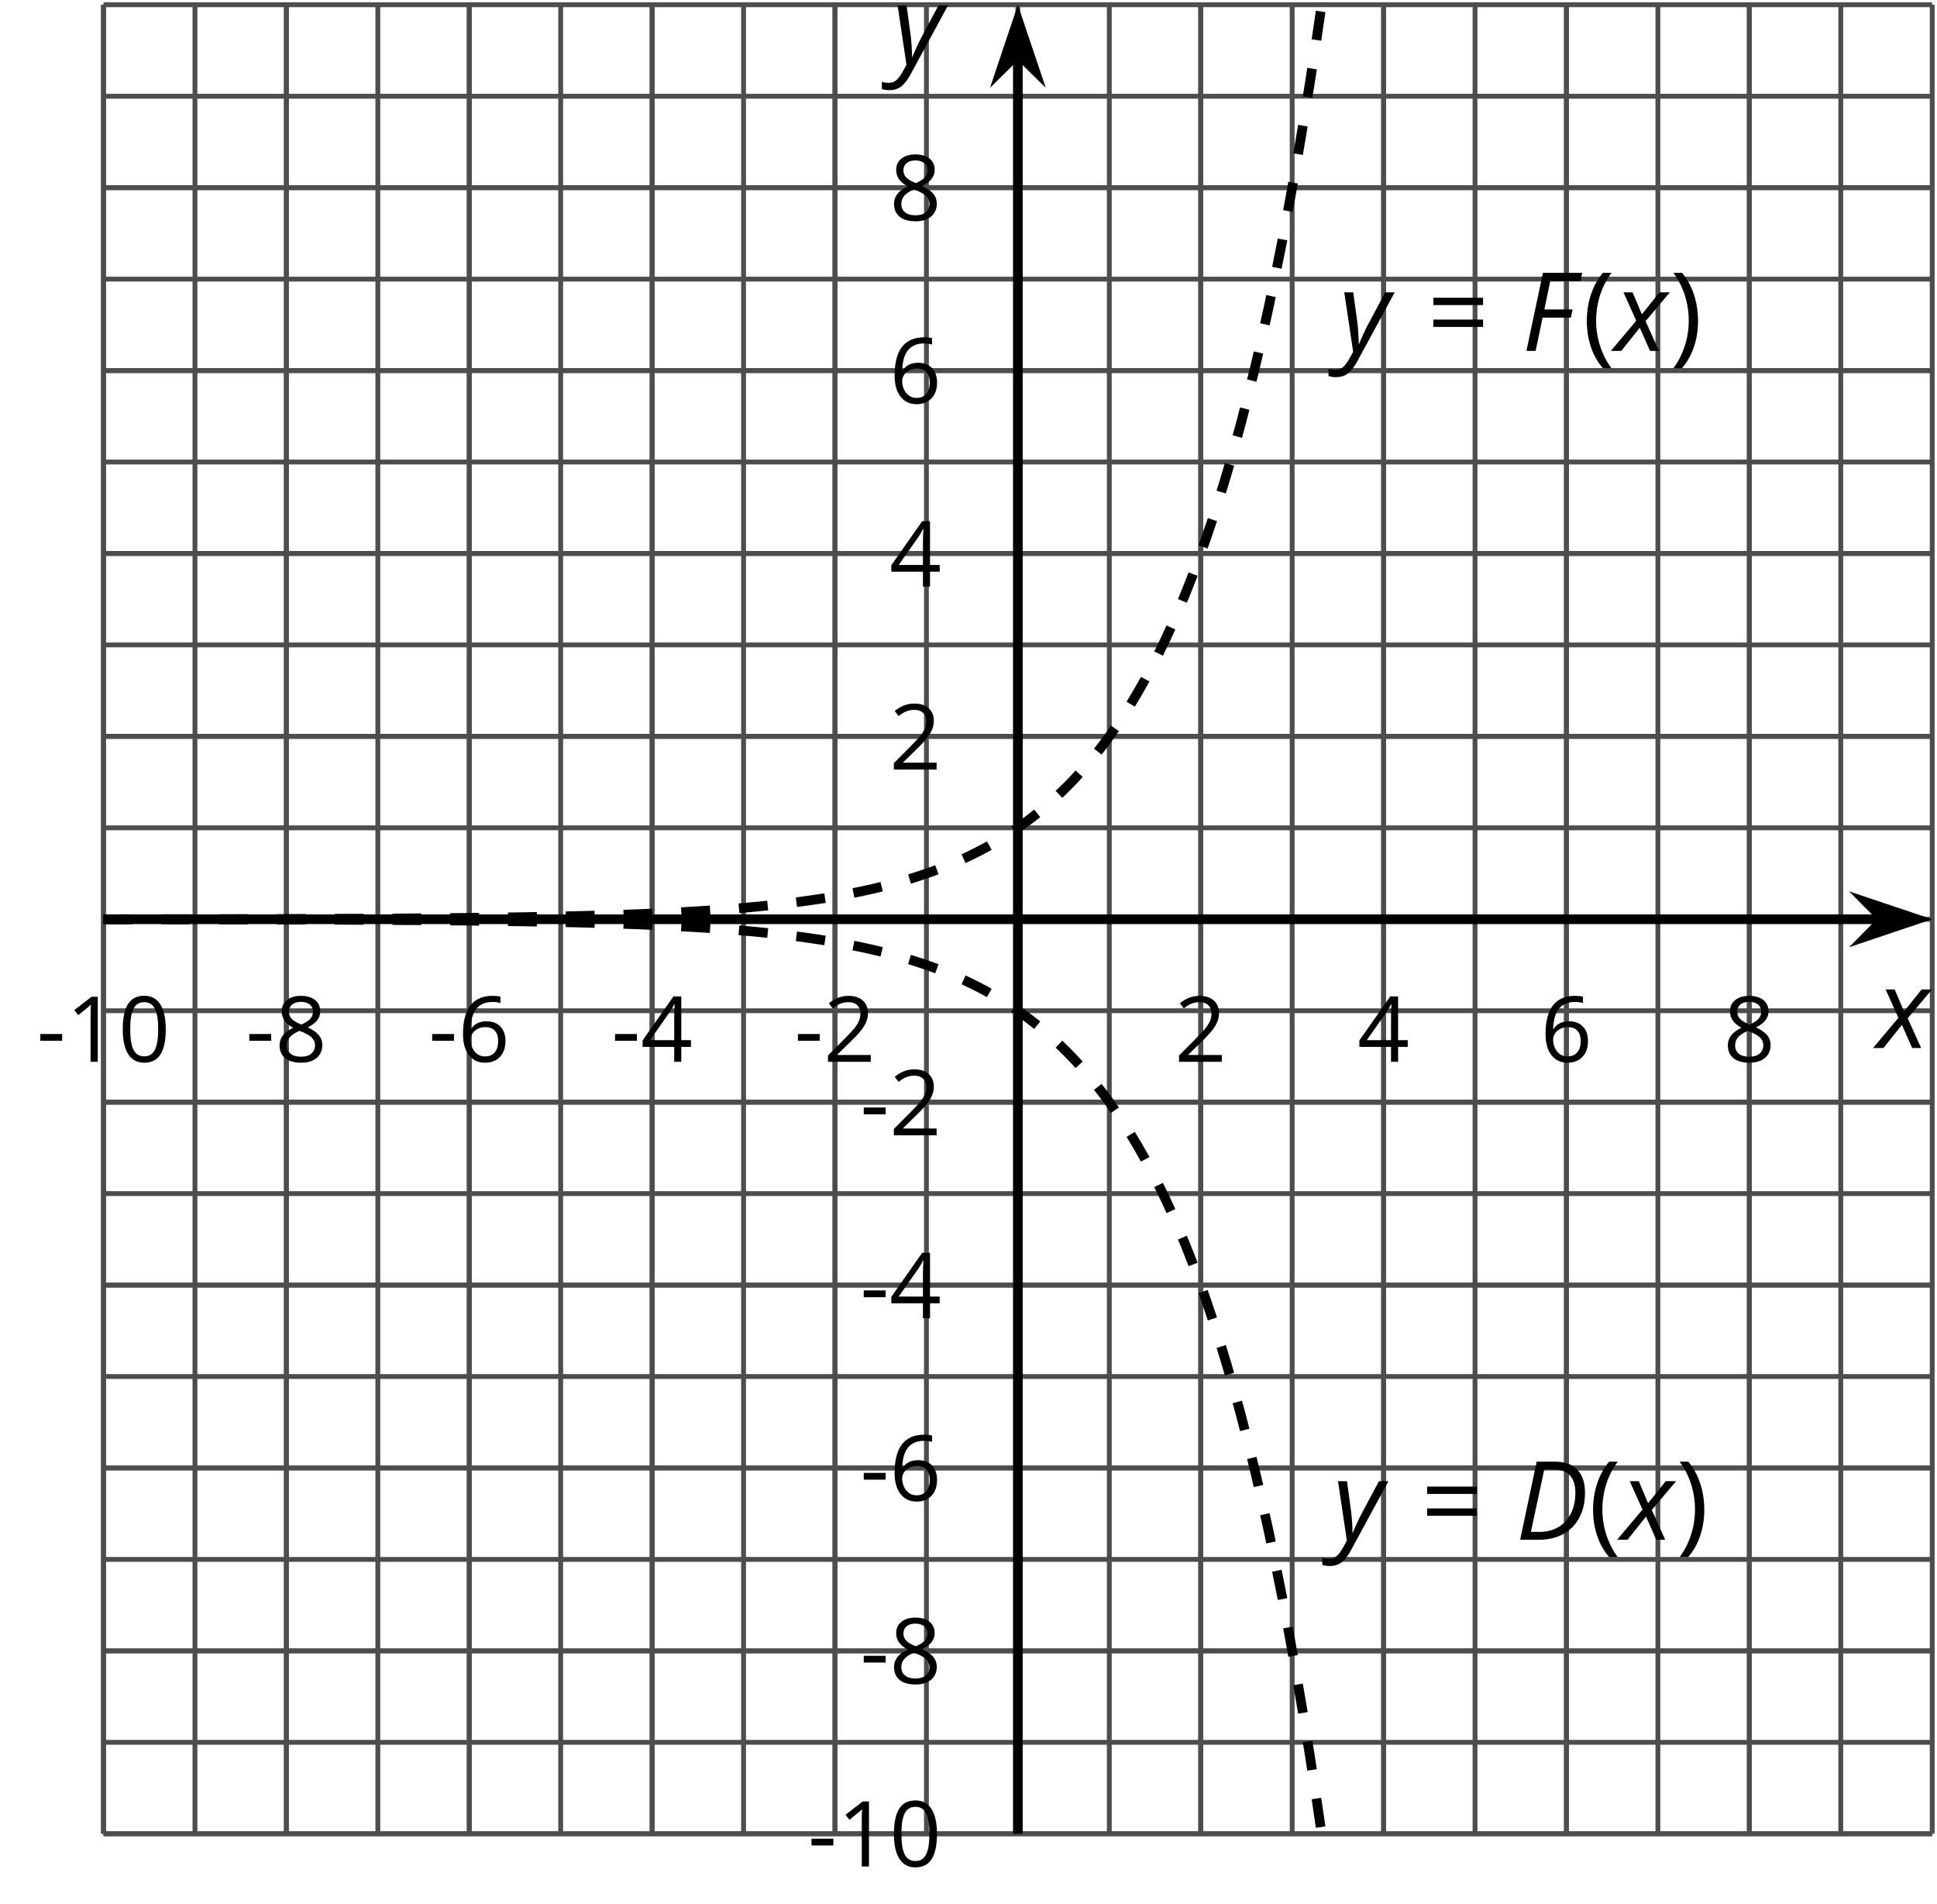 <?xml version='1.0' encoding='UTF-8'?>
<!-- This file was generated by dvisvgm 2.1.3 -->
<svg height='196.927pt' version='1.1' viewBox='-72 -72 200.375 196.927' width='200.375pt' xmlns='http://www.w3.org/2000/svg' xmlns:xlink='http://www.w3.org/1999/xlink'>
<defs>
<clipPath id='clip1'>
<path d='M-61.293 117.664H127.878V-71.508H-61.293Z'/>
</clipPath>
<path d='M7.182 -4.845C7.182 -5.901 6.917 -6.702 6.387 -7.249C5.862 -7.801 5.088 -8.077 4.072 -8.077H2.182L0.475 0H2.42C3.387 0 4.227 -0.199 4.945 -0.597S6.215 -1.564 6.602 -2.298S7.182 -3.884 7.182 -4.845ZM2.481 -0.812H1.586L2.967 -7.265H3.95C4.685 -7.265 5.238 -7.061 5.619 -6.652C6 -6.249 6.188 -5.646 6.188 -4.856S6.039 -3.359 5.735 -2.746C5.436 -2.133 5.006 -1.657 4.442 -1.315C3.878 -0.983 3.227 -0.812 2.481 -0.812Z' id='g4-36'/>
<path d='M1.425 0L2.149 -3.442H5.072L5.249 -4.287H2.332L2.939 -7.232H6.077L6.243 -8.077H2.182L0.475 0H1.425Z' id='g4-38'/>
<path d='M2.58 -2.398L3.641 0H4.569L3.177 -3.077L5.691 -6.055H4.619L2.796 -3.779L1.834 -6.055H0.895L2.215 -3.122L-0.409 0H0.669L2.58 -2.398Z' id='g4-88'/>
<path d='M0.541 -6.055L1.459 0.099L1.039 0.851C0.834 1.215 0.624 1.492 0.409 1.68C0.199 1.862 -0.061 1.956 -0.365 1.956C-0.613 1.956 -0.856 1.923 -1.088 1.856V2.602C-0.84 2.68 -0.58 2.718 -0.315 2.718C0.155 2.718 0.558 2.597 0.895 2.348S1.569 1.663 1.912 1.028L5.757 -6.055H4.774L2.978 -2.691C2.884 -2.53 2.746 -2.243 2.553 -1.829S2.199 -1.044 2.072 -0.724H2.039C2.039 -1.028 2.022 -1.425 1.989 -1.923C1.95 -2.414 1.917 -2.79 1.878 -3.044L1.47 -6.055H0.541Z' id='g4-89'/>
<path d='M0.453 -3.099C0.453 -2.138 0.597 -1.238 0.878 -0.403S1.575 1.166 2.116 1.79H3C2.486 1.094 2.094 0.326 1.823 -0.519S1.414 -2.227 1.414 -3.111C1.414 -4.011 1.547 -4.884 1.812 -5.735C2.083 -6.586 2.481 -7.365 3.011 -8.077H2.116C1.58 -7.436 1.166 -6.691 0.884 -5.84C0.597 -4.989 0.453 -4.077 0.453 -3.099Z' id='g9-8'/>
<path d='M2.895 -3.099C2.895 -4.066 2.751 -4.978 2.47 -5.834C2.188 -6.685 1.773 -7.431 1.232 -8.077H0.337C0.867 -7.365 1.265 -6.586 1.536 -5.735C1.801 -4.884 1.934 -4.011 1.934 -3.111C1.934 -2.227 1.796 -1.359 1.525 -0.519C1.254 0.326 0.862 1.099 0.348 1.79H1.232C1.768 1.171 2.182 0.442 2.464 -0.392C2.751 -1.227 2.895 -2.133 2.895 -3.099Z' id='g9-9'/>
<path d='M0.464 -2.613H3.177V-3.453H0.464V-2.613Z' id='g9-13'/>
<path d='M5.906 -4.05C5.906 -5.398 5.68 -6.425 5.227 -7.138C4.768 -7.851 4.105 -8.204 3.227 -8.204C2.326 -8.204 1.657 -7.862 1.221 -7.182S0.564 -5.459 0.564 -4.05C0.564 -2.685 0.79 -1.652 1.243 -0.95C1.696 -0.243 2.359 0.11 3.227 0.11C4.133 0.11 4.807 -0.232 5.249 -0.923C5.685 -1.613 5.906 -2.652 5.906 -4.05ZM1.492 -4.05C1.492 -5.227 1.63 -6.077 1.906 -6.608C2.182 -7.144 2.624 -7.409 3.227 -7.409C3.84 -7.409 4.282 -7.138 4.553 -6.597C4.829 -6.061 4.967 -5.21 4.967 -4.05S4.829 -2.039 4.553 -1.492C4.282 -0.95 3.84 -0.68 3.227 -0.68C2.624 -0.68 2.182 -0.95 1.906 -1.481C1.63 -2.022 1.492 -2.873 1.492 -4.05Z' id='g9-16'/>
<path d='M3.95 0V-8.077H3.177L1.039 -6.425L1.525 -5.796C2.304 -6.431 2.746 -6.79 2.84 -6.873S3.022 -7.039 3.099 -7.116C3.072 -6.691 3.055 -6.238 3.055 -5.757V0H3.95Z' id='g9-17'/>
<path d='M5.862 0V-0.851H1.707V-0.895L3.475 -2.624C4.265 -3.392 4.801 -4.022 5.088 -4.525S5.519 -5.53 5.519 -6.044C5.519 -6.702 5.304 -7.221 4.873 -7.613C4.442 -8 3.845 -8.193 3.088 -8.193C2.21 -8.193 1.403 -7.884 0.657 -7.265L1.144 -6.641C1.514 -6.934 1.845 -7.133 2.144 -7.243C2.448 -7.354 2.762 -7.409 3.099 -7.409C3.564 -7.409 3.928 -7.282 4.188 -7.028C4.448 -6.779 4.58 -6.436 4.58 -6.006C4.58 -5.702 4.53 -5.414 4.425 -5.149S4.166 -4.613 3.961 -4.332S3.326 -3.586 2.68 -2.928L0.552 -0.79V0H5.862Z' id='g9-18'/>
<path d='M6.243 -1.856V-2.691H5.044V-8.122H4.072L0.238 -2.657V-1.856H4.166V0H5.044V-1.856H6.243ZM4.166 -2.691H1.155L3.68 -6.282C3.834 -6.514 4 -6.807 4.177 -7.16H4.221C4.182 -6.497 4.166 -5.901 4.166 -5.376V-2.691Z' id='g9-20'/>
<path d='M0.646 -3.453C0.646 -2.332 0.89 -1.459 1.381 -0.829C1.873 -0.204 2.536 0.11 3.37 0.11C4.149 0.11 4.773 -0.133 5.227 -0.608C5.691 -1.094 5.917 -1.751 5.917 -2.591C5.917 -3.343 5.707 -3.939 5.293 -4.376C4.873 -4.812 4.298 -5.033 3.575 -5.033C2.696 -5.033 2.055 -4.718 1.652 -4.083H1.586C1.63 -5.238 1.878 -6.088 2.337 -6.63C2.796 -7.166 3.453 -7.436 4.32 -7.436C4.685 -7.436 5.011 -7.392 5.293 -7.298V-8.088C5.055 -8.16 4.724 -8.193 4.309 -8.193C3.099 -8.193 2.188 -7.801 1.569 -7.017C0.956 -6.227 0.646 -5.039 0.646 -3.453ZM3.359 -0.669C3.011 -0.669 2.702 -0.762 2.431 -0.956C2.166 -1.149 1.956 -1.409 1.807 -1.735S1.586 -2.414 1.586 -2.796C1.586 -3.055 1.669 -3.304 1.834 -3.541C1.994 -3.779 2.215 -3.967 2.492 -4.105S3.072 -4.309 3.403 -4.309C3.939 -4.309 4.337 -4.155 4.608 -3.851S5.011 -3.127 5.011 -2.591C5.011 -1.967 4.867 -1.492 4.575 -1.16C4.287 -0.834 3.884 -0.669 3.359 -0.669Z' id='g9-22'/>
<path d='M3.227 -8.193C2.503 -8.193 1.923 -8.022 1.492 -7.669C1.055 -7.326 0.84 -6.856 0.84 -6.271C0.84 -5.856 0.95 -5.486 1.171 -5.149C1.392 -4.818 1.757 -4.508 2.265 -4.221C1.138 -3.707 0.575 -2.983 0.575 -2.061C0.575 -1.37 0.807 -0.834 1.271 -0.453C1.735 -0.077 2.398 0.11 3.26 0.11C4.072 0.11 4.713 -0.088 5.182 -0.486C5.652 -0.89 5.884 -1.425 5.884 -2.094C5.884 -2.547 5.746 -2.945 5.47 -3.293C5.193 -3.635 4.729 -3.961 4.072 -4.276C4.613 -4.547 5.006 -4.845 5.254 -5.171S5.624 -5.862 5.624 -6.26C5.624 -6.862 5.409 -7.337 4.978 -7.68S3.961 -8.193 3.227 -8.193ZM1.481 -2.039C1.481 -2.436 1.602 -2.779 1.851 -3.061C2.099 -3.348 2.497 -3.608 3.044 -3.845C3.757 -3.586 4.26 -3.315 4.547 -3.039C4.834 -2.757 4.978 -2.442 4.978 -2.083C4.978 -1.635 4.823 -1.282 4.519 -1.022S3.785 -0.635 3.238 -0.635C2.68 -0.635 2.249 -0.757 1.945 -1.006C1.635 -1.254 1.481 -1.597 1.481 -2.039ZM3.215 -7.448C3.685 -7.448 4.05 -7.337 4.32 -7.116C4.586 -6.901 4.718 -6.602 4.718 -6.232C4.718 -5.895 4.608 -5.597 4.387 -5.343C4.171 -5.088 3.796 -4.851 3.271 -4.63C2.685 -4.873 2.282 -5.116 2.066 -5.359S1.74 -5.895 1.74 -6.232C1.74 -6.602 1.873 -6.895 2.133 -7.116S2.757 -7.448 3.215 -7.448Z' id='g9-24'/>
<path d='M0.657 -4.74H5.796V-5.497H0.657V-4.74ZM0.657 -2.481H5.796V-3.238H0.657V-2.481Z' id='g9-29'/>
<use id='g11-13' transform='scale(0.833)' xlink:href='#g9-13'/>
<use id='g11-16' transform='scale(0.833)' xlink:href='#g9-16'/>
<use id='g11-17' transform='scale(0.833)' xlink:href='#g9-17'/>
<use id='g11-18' transform='scale(0.833)' xlink:href='#g9-18'/>
<use id='g11-20' transform='scale(0.833)' xlink:href='#g9-20'/>
<use id='g11-22' transform='scale(0.833)' xlink:href='#g9-22'/>
<use id='g11-24' transform='scale(0.833)' xlink:href='#g9-24'/>
</defs>
<g id='page1'>
<path d='M-61.293 117.664V-71.508M-51.832 117.664V-71.508M-42.375 117.664V-71.508M-32.914 117.664V-71.508M-23.457 117.664V-71.508M-14 117.664V-71.508M-4.539 117.664V-71.508M4.918 117.664V-71.508M14.375 117.664V-71.508M23.836 117.664V-71.508M33.293 117.664V-71.508M42.753 117.664V-71.508M52.211 117.664V-71.508M61.668 117.664V-71.508M71.128 117.664V-71.508M80.586 117.664V-71.508M90.043 117.664V-71.508M99.503 117.664V-71.508M108.961 117.664V-71.508M118.421 117.664V-71.508M127.878 117.664V-71.508' fill='none' stroke='#4d4d4d' stroke-linejoin='bevel' stroke-miterlimit='10.037' stroke-width='0.5'/>
<path d='M-61.293 117.664V-71.508M-42.375 117.664V-71.508M-23.457 117.664V-71.508M-4.539 117.664V-71.508M14.375 117.664V-71.508M52.211 117.664V-71.508M71.128 117.664V-71.508M90.043 117.664V-71.508M108.961 117.664V-71.508' fill='none' stroke='#4d4d4d' stroke-linejoin='bevel' stroke-miterlimit='10.037' stroke-width='0.5'/>
<path d='M-61.293 117.664H127.878M-61.293 108.207H127.878M-61.293 98.746H127.878M-61.293 89.289H127.878M-61.293 79.828H127.878M-61.293 70.371H127.878M-61.293 60.914H127.878M-61.293 51.453H127.878M-61.293 41.996H127.878M-61.293 32.539H127.878M-61.293 23.078H127.878M-61.293 13.621H127.878M-61.293 4.16H127.878M-61.293 -5.297H127.878M-61.293 -14.754H127.878M-61.293 -24.215H127.878M-61.293 -33.672H127.878M-61.293 -43.129H127.878M-61.293 -52.59H127.878M-61.293 -62.047H127.878M-61.293 -71.508H127.878' fill='none' stroke='#4d4d4d' stroke-linejoin='bevel' stroke-miterlimit='10.037' stroke-width='0.5'/>
<path d='M-61.293 117.664H127.878M-61.293 98.746H127.878M-61.293 79.828H127.878M-61.293 60.914H127.878M-61.293 41.996H127.878M-61.293 4.16H127.878M-61.293 -14.754H127.878M-61.293 -33.672H127.878M-61.293 -52.59H127.878' fill='none' stroke='#4d4d4d' stroke-linejoin='bevel' stroke-miterlimit='10.037' stroke-width='0.5'/>
<path d='M-61.293 23.078H122.586' fill='none' stroke='#000000' stroke-linejoin='bevel' stroke-miterlimit='10.037' stroke-width='1'/>
<path d='M126.305 23.078L121.114 21.336L122.836 23.078L121.114 24.824Z'/>
<path d='M126.305 23.078L121.114 21.336L122.836 23.078L121.114 24.824Z' fill='none' stroke='#000000' stroke-miterlimit='10.037' stroke-width='1'/>
<path d='M33.293 117.664V-66.211' fill='none' stroke='#000000' stroke-linejoin='bevel' stroke-miterlimit='10.037' stroke-width='1'/>
<path d='M33.293 -69.93L31.551 -64.742L33.293 -66.461L35.039 -64.742Z'/>
<path d='M33.293 -69.93L31.551 -64.742L33.293 -66.461L35.039 -64.742Z' fill='none' stroke='#000000' stroke-miterlimit='10.037' stroke-width='1'/>
<g transform='matrix(1 0 0 1 -17.632 -280.423)'>
<use x='-50.583' xlink:href='#g11-13' y='318.247'/>
<use x='-47.545' xlink:href='#g11-17' y='318.247'/>
<use x='-42.14' xlink:href='#g11-16' y='318.247'/>
</g>
<g transform='matrix(1 0 0 1 3.987 -280.423)'>
<use x='-50.583' xlink:href='#g11-13' y='318.247'/>
<use x='-47.545' xlink:href='#g11-24' y='318.247'/>
</g>
<g transform='matrix(1 0 0 1 22.904 -280.423)'>
<use x='-50.583' xlink:href='#g11-13' y='318.247'/>
<use x='-47.545' xlink:href='#g11-22' y='318.247'/>
</g>
<g transform='matrix(1 0 0 1 41.821 -280.423)'>
<use x='-50.583' xlink:href='#g11-13' y='318.247'/>
<use x='-47.545' xlink:href='#g11-20' y='318.247'/>
</g>
<g transform='matrix(1 0 0 1 60.738 -280.423)'>
<use x='-50.583' xlink:href='#g11-13' y='318.247'/>
<use x='-47.545' xlink:href='#g11-18' y='318.247'/>
</g>
<g transform='matrix(1 0 0 1 100.091 -280.423)'>
<use x='-50.583' xlink:href='#g11-18' y='318.247'/>
</g>
<g transform='matrix(1 0 0 1 119.008 -280.423)'>
<use x='-50.583' xlink:href='#g11-20' y='318.247'/>
</g>
<g transform='matrix(1 0 0 1 137.925 -280.423)'>
<use x='-50.583' xlink:href='#g11-22' y='318.247'/>
</g>
<g transform='matrix(1 0 0 1 156.843 -280.423)'>
<use x='-50.583' xlink:href='#g11-24' y='318.247'/>
</g>
<g transform='matrix(1 0 0 1 62.146 -197.197)'>
<use x='-50.583' xlink:href='#g11-13' y='318.247'/>
<use x='-47.545' xlink:href='#g11-17' y='318.247'/>
<use x='-42.14' xlink:href='#g11-16' y='318.247'/>
</g>
<g transform='matrix(1 0 0 1 67.55 -216.114)'>
<use x='-50.583' xlink:href='#g11-13' y='318.247'/>
<use x='-47.545' xlink:href='#g11-24' y='318.247'/>
</g>
<g transform='matrix(1 0 0 1 67.55 -235.031)'>
<use x='-50.583' xlink:href='#g11-13' y='318.247'/>
<use x='-47.545' xlink:href='#g11-22' y='318.247'/>
</g>
<g transform='matrix(1 0 0 1 67.55 -253.903)'>
<use x='-50.583' xlink:href='#g11-13' y='318.247'/>
<use x='-47.545' xlink:href='#g11-20' y='318.247'/>
</g>
<g transform='matrix(1 0 0 1 67.55 -272.82)'>
<use x='-50.583' xlink:href='#g11-13' y='318.247'/>
<use x='-47.545' xlink:href='#g11-18' y='318.247'/>
</g>
<g transform='matrix(1 0 0 1 70.588 -310.654)'>
<use x='-50.583' xlink:href='#g11-18' y='318.247'/>
</g>
<g transform='matrix(1 0 0 1 70.588 -329.571)'>
<use x='-50.583' xlink:href='#g11-20' y='318.247'/>
</g>
<g transform='matrix(1 0 0 1 70.588 -348.533)'>
<use x='-50.583' xlink:href='#g11-22' y='318.247'/>
</g>
<g transform='matrix(1 0 0 1 70.588 -367.45)'>
<use x='-50.583' xlink:href='#g11-24' y='318.247'/>
</g>
<path clip-path='url(#clip1)' d='M-61.293 23.07H-60.578H-59.867L-59.152 23.066H-58.441H-57.727H-57.016H-56.301H-55.59L-54.875 23.062H-54.164H-53.449H-52.738H-52.023L-51.309 23.058H-50.598H-49.883L-49.172 23.054H-48.457H-47.746L-47.031 23.05H-46.32H-45.605L-44.895 23.047H-44.18L-43.469 23.043H-42.754L-42.043 23.039H-41.328L-40.617 23.035H-39.902L-39.191 23.031H-38.477L-37.766 23.027L-37.051 23.023L-36.34 23.019H-35.625L-34.914 23.015L-34.199 23.011L-33.488 23.008L-32.773 23.004L-32.062 23L-31.348 22.996L-30.637 22.992L-29.922 22.988L-29.211 22.98L-28.496 22.976L-27.785 22.972L-27.07 22.965L-26.359 22.961L-25.645 22.953L-24.934 22.945L-24.219 22.937L-23.508 22.929L-22.793 22.922L-22.082 22.914L-21.367 22.906L-20.652 22.898L-19.941 22.886L-19.227 22.879L-18.516 22.867L-17.801 22.855L-17.09 22.843L-16.375 22.832L-15.664 22.816L-14.949 22.804L-14.238 22.789L-13.524 22.773L-12.812 22.758L-12.098 22.738L-11.387 22.722L-10.672 22.703L-9.961 22.679L-9.246 22.66L-8.535 22.636L-7.82 22.613L-7.109 22.59L-6.395 22.562L-5.684 22.535L-4.969 22.504L-4.258 22.476L-3.543 22.441L-2.832 22.41L-2.117 22.371L-1.406 22.336L-0.691 22.293L0.019 22.254L0.734 22.207L1.445 22.16L2.16 22.113L2.871 22.062L3.586 22.008L4.297 21.949L5.012 21.89L5.723 21.824L6.438 21.758L7.148 21.687L7.863 21.613L8.574 21.531L9.289 21.449L10.004 21.363L10.715 21.269L11.43 21.172L12.141 21.07L12.855 20.965L13.566 20.851L14.281 20.73L14.992 20.605L15.707 20.472L16.418 20.332L17.133 20.183L17.844 20.027L18.559 19.867L19.27 19.691L19.984 19.511L20.695 19.32L21.41 19.117L22.121 18.906L22.836 18.683L23.547 18.445L24.262 18.199L24.973 17.937L25.688 17.66L26.398 17.371L27.113 17.062L27.824 16.742L28.539 16.402L29.25 16.043L29.965 15.668L30.676 15.269L31.391 14.851L32.102 14.41L32.816 13.945L33.527 13.457L34.242 12.941L34.953 12.394L35.668 11.824L36.379 11.218L37.094 10.586L37.805 9.914L38.52 9.207L39.234 8.465L39.945 7.679L40.66 6.855L41.371 5.984L42.086 5.066L42.796 4.101L43.511 3.086L44.222 2.011L44.937 0.883L45.648 -0.309L46.363 -1.563L47.074 -2.883L47.789 -4.278L48.5 -5.742L49.214 -7.289L49.925 -8.918L50.64 -10.633L51.351 -12.442L52.066 -14.344L52.777 -16.352L53.492 -18.469L54.203 -20.696L54.918 -23.043L55.628 -25.516L56.343 -28.121L57.054 -30.867L57.769 -33.762L58.48 -36.809L59.195 -40.02L59.906 -43.407L60.621 -46.969L61.332 -50.727L62.046 -54.684L62.757 -58.856L63.472 -63.25L64.183 -67.879L64.898 -72.758L65.609 -77.899L66.324 -83.313L67.035 -89.016L67.75 -95.028L68.461 -101.36L69.175 -108.035L69.886 -115.067L70.601 -122.473L71.316 -130.278L72.027 -138.5L72.742 -147.168L73.453 -156.297L74.168 -165.918L74.878 -176.055L75.593 -186.731L76.304 -197.981L77.019 -209.836L77.73 -222.328L78.445 -235.489L79.156 -249.356L79.871 -263.961L80.582 -279.352' fill='none' stroke='#000000' stroke-dasharray='2.989,2.989' stroke-linejoin='bevel' stroke-miterlimit='10.037' stroke-width='1'/>
<path clip-path='url(#clip1)' d='M-61.293 23.09H-60.578H-59.867H-59.152H-58.441H-57.727H-57.016L-56.301 23.093H-55.59H-54.875H-54.164H-53.449L-52.738 23.097H-52.023H-51.309H-50.598L-49.883 23.101H-49.172H-48.457L-47.746 23.105H-47.031H-46.32L-45.605 23.109H-44.895H-44.18L-43.469 23.113H-42.754L-42.043 23.117H-41.328L-40.617 23.121L-39.902 23.125H-39.191L-38.477 23.129H-37.766L-37.051 23.133L-36.34 23.136L-35.625 23.14L-34.914 23.144H-34.199L-33.488 23.148L-32.773 23.152L-32.062 23.156L-31.348 23.16L-30.637 23.168L-29.922 23.172L-29.211 23.175L-28.496 23.179L-27.785 23.187L-27.07 23.191L-26.359 23.199L-25.645 23.203L-24.934 23.211L-24.219 23.218L-23.508 23.226L-22.793 23.234L-22.082 23.242L-21.367 23.25L-20.652 23.261L-19.941 23.269L-19.227 23.281L-18.516 23.293L-17.801 23.3L-17.09 23.316L-16.375 23.328L-15.664 23.34L-14.949 23.355L-14.238 23.371L-13.524 23.386L-12.812 23.402L-12.098 23.418L-11.387 23.437L-10.672 23.457L-9.961 23.476L-9.246 23.496L-8.535 23.519L-7.82 23.543L-7.109 23.57L-6.395 23.593L-5.684 23.621L-4.969 23.652L-4.258 23.683L-3.543 23.715L-2.832 23.75L-2.117 23.785L-1.406 23.824L-0.691 23.863L0.019 23.906L0.734 23.949L1.445 23.996L2.16 24.043L2.871 24.097L3.586 24.152L4.297 24.207L5.012 24.269L5.723 24.332L6.438 24.398L7.148 24.472L7.863 24.547L8.574 24.625L9.289 24.707L10.004 24.797L10.715 24.886L11.43 24.984L12.141 25.086L12.855 25.195L13.566 25.308L14.281 25.425L14.992 25.554L15.707 25.687L16.418 25.828L17.133 25.972L17.844 26.129L18.559 26.293L19.27 26.465L19.984 26.644L20.695 26.836L21.41 27.039L22.121 27.25L22.836 27.476L23.547 27.711L24.262 27.961L24.973 28.218L25.688 28.496L26.398 28.789L27.113 29.093L27.824 29.414L28.539 29.758L29.25 30.113L29.965 30.492L30.676 30.89L31.391 31.308L32.102 31.75L32.816 32.215L33.527 32.703L34.242 33.218L34.953 33.761L35.668 34.336L36.379 34.937L37.094 35.574L37.805 36.242L38.52 36.949L39.234 37.695L39.945 38.476L40.66 39.304L41.371 40.172L42.086 41.09L42.796 42.054L43.511 43.074L44.222 44.144L44.937 45.277L45.648 46.465L46.363 47.718L47.074 49.043L47.789 50.433L48.5 51.898L49.214 53.445L49.925 55.074L50.64 56.789L51.351 58.597L52.066 60.504L52.777 62.511L53.492 64.625L54.203 66.851L54.918 69.199L55.628 71.672L56.343 74.277L57.054 77.027L57.769 79.918L58.48 82.965L59.195 86.175L59.906 89.562L60.621 93.129L61.332 96.883L62.046 100.84L62.757 105.011L63.472 109.406L64.183 114.035L64.898 118.914L65.609 124.054L66.324 129.468L67.035 135.175L67.75 141.187L68.461 147.519L69.175 154.195L69.886 161.222L70.601 168.629L71.316 176.437L72.027 184.66L72.742 193.324L73.453 202.453L74.168 212.074L74.878 222.211L75.593 232.886L76.304 244.14L77.019 255.996L77.73 268.484L78.445 281.644L79.156 295.511L79.871 310.121L80.582 325.508' fill='none' stroke='#000000' stroke-dasharray='2.989,2.989' stroke-linejoin='bevel' stroke-miterlimit='10.037' stroke-width='1'/>
<g transform='matrix(1 0 0 1 117.103 -353.954)'>
<use x='-50.583' xlink:href='#g4-89' y='318.247'/>
<use x='-41.481' xlink:href='#g9-29' y='318.247'/>
<use x='-31.675' xlink:href='#g4-38' y='318.247'/>
<use x='-25.406' xlink:href='#g9-8' y='318.247'/>
<use x='-22.055' xlink:href='#g4-88' y='318.247'/>
<use x='-16.343' xlink:href='#g9-9' y='318.247'/>
</g>
<g transform='matrix(1 0 0 1 116.455 -230.993)'>
<use x='-50.583' xlink:href='#g4-89' y='318.247'/>
<use x='-41.481' xlink:href='#g9-29' y='318.247'/>
<use x='-31.675' xlink:href='#g4-36' y='318.247'/>
<use x='-24.111' xlink:href='#g9-8' y='318.247'/>
<use x='-20.761' xlink:href='#g4-88' y='318.247'/>
<use x='-15.048' xlink:href='#g9-9' y='318.247'/>
</g>
<g transform='matrix(1 0 0 1 172.749 -281.852)'>
<use x='-50.583' xlink:href='#g4-88' y='318.247'/>
</g>
<g transform='matrix(1 0 0 1 70.895 -383.637)'>
<use x='-50.583' xlink:href='#g4-89' y='318.247'/>
</g>
</g>
</svg>